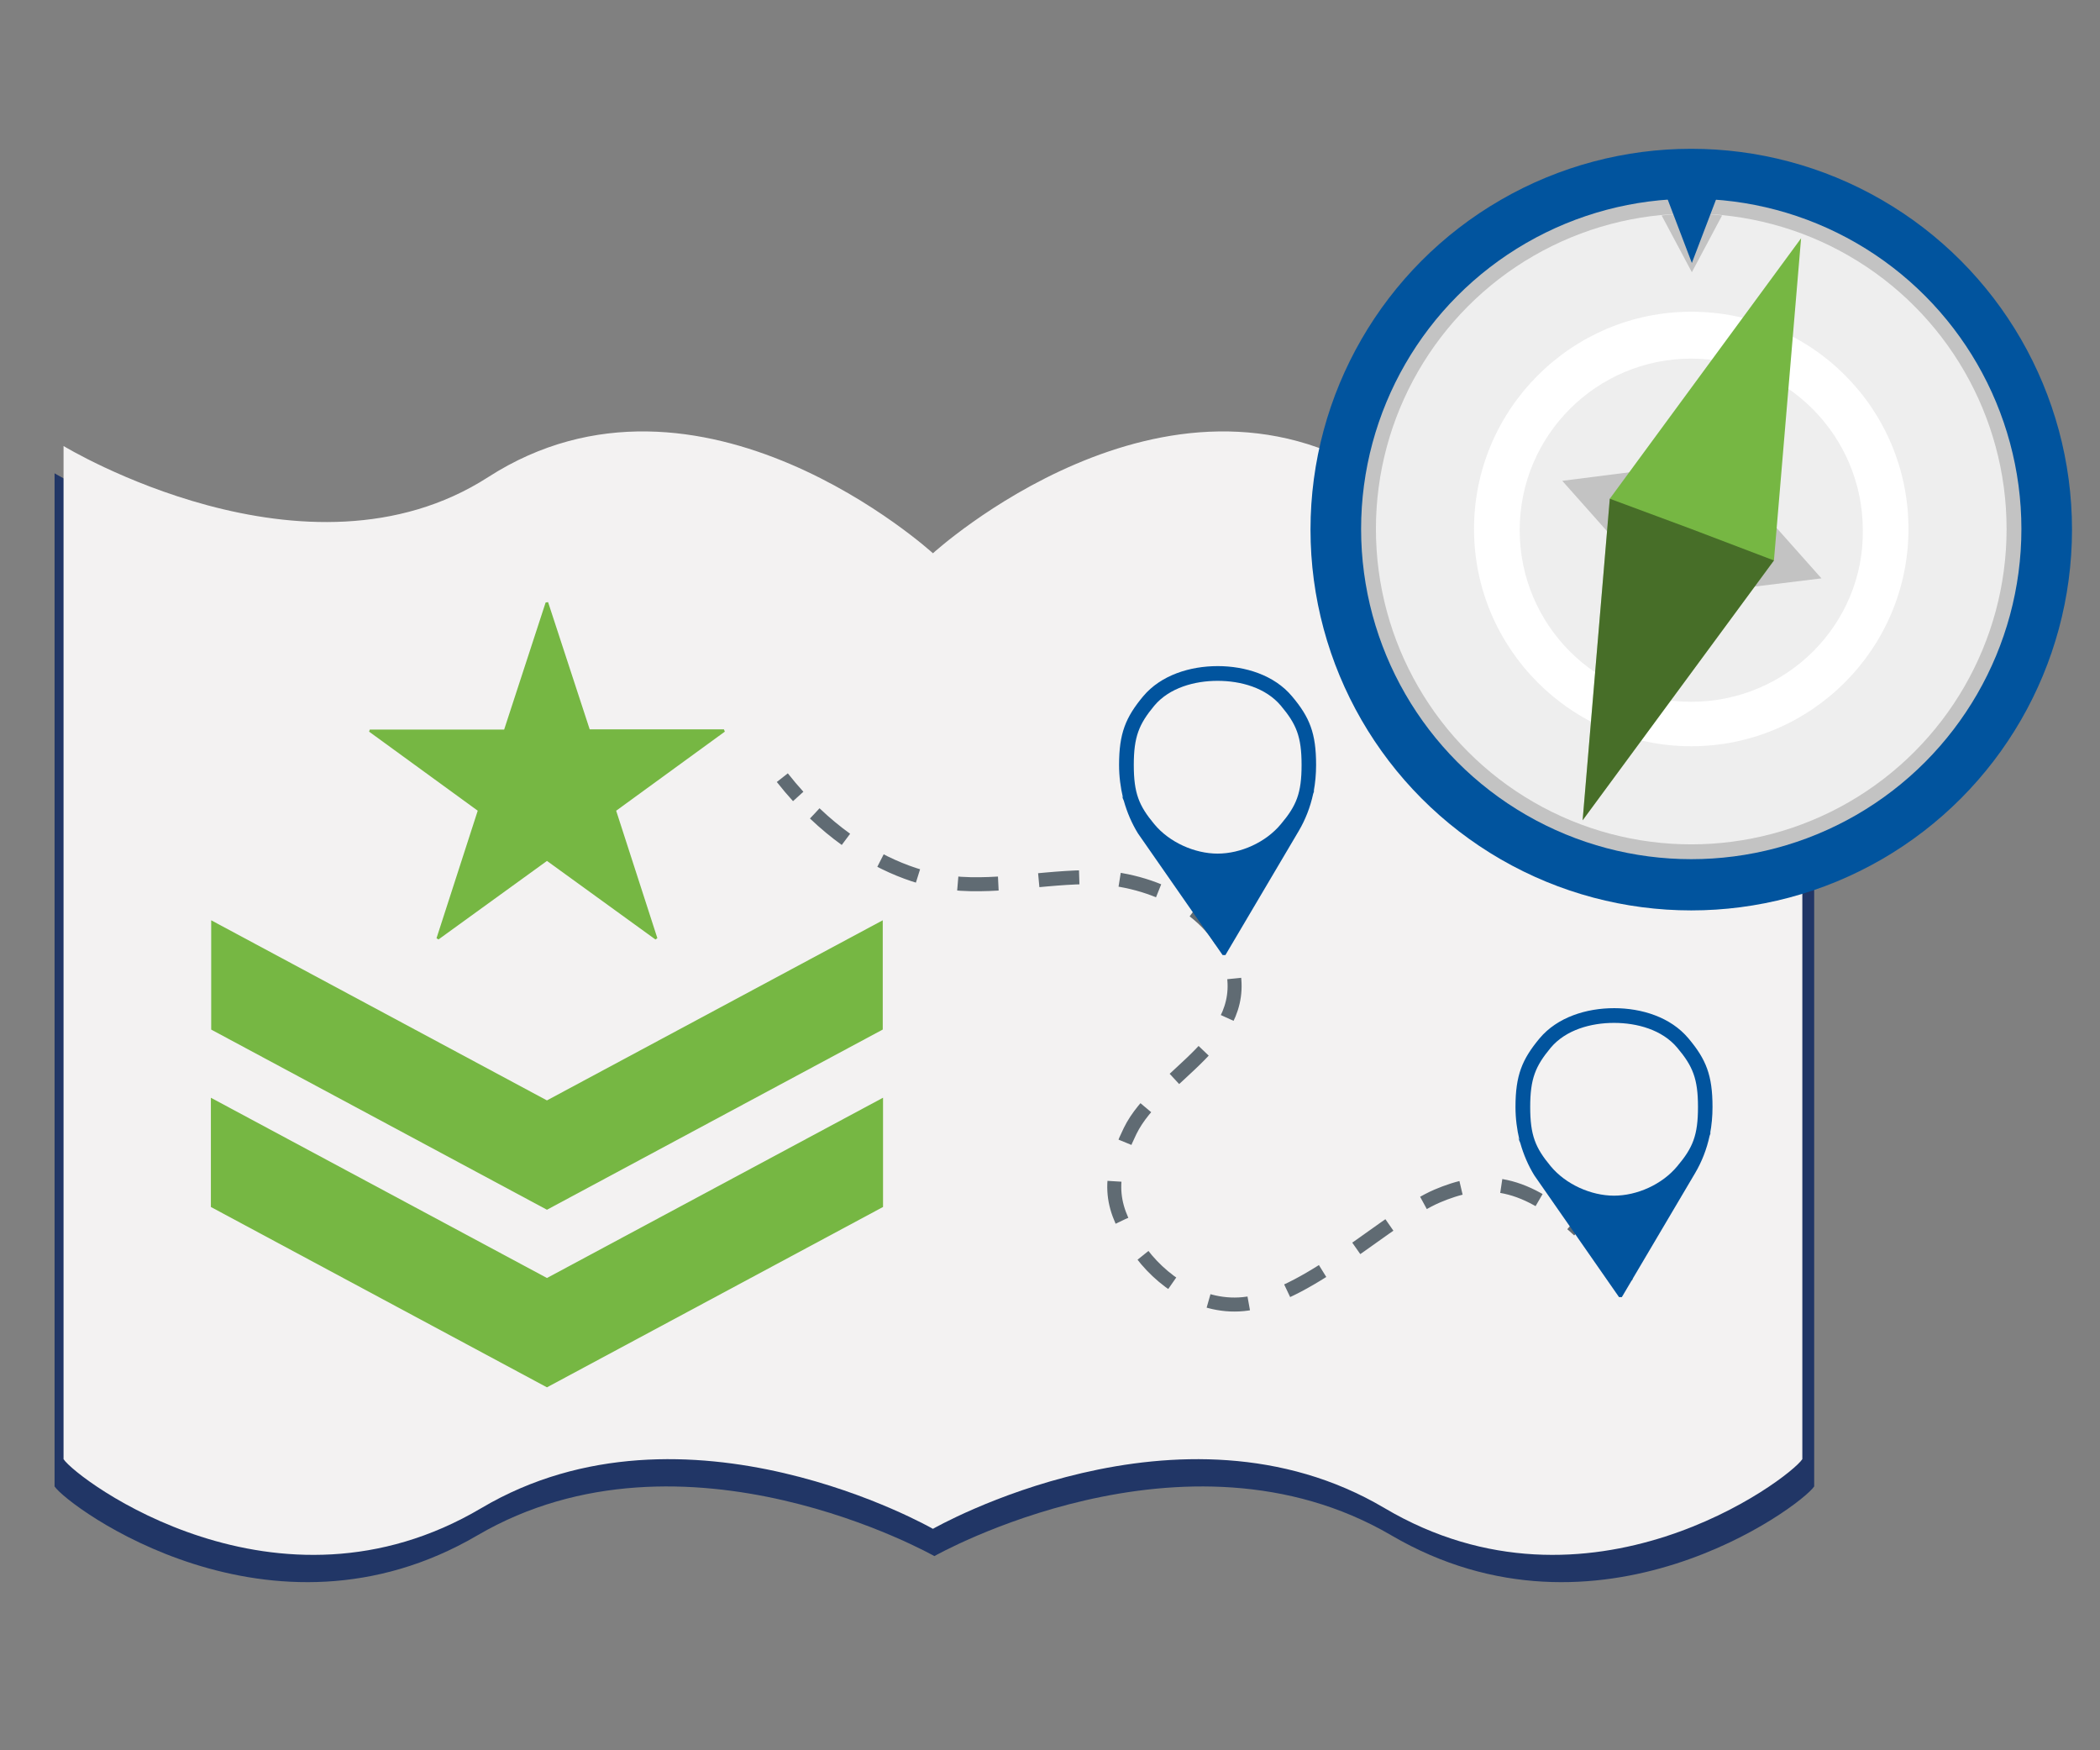 <?xml version="1.0" encoding="UTF-8"?>
<svg id="Layer_1" data-name="Layer 1" xmlns="http://www.w3.org/2000/svg" version="1.1" viewBox="0 0 300 250">
  <rect x="0" y="0" width="300" height="250" fill="#808080" stroke="none"/>
  <defs>
    <style>
      .cls-1, .cls-2 {
        fill: none;
        stroke: #606b73;
        stroke-miterlimit: 10;
        stroke-width: 2px;
      }

      .cls-3 {
        fill: #eee;
      }

      .cls-3, .cls-4, .cls-5, .cls-6, .cls-7, .cls-8, .cls-9, .cls-10 {
        stroke-width: 0px;
      }

      .cls-4 {
        fill: #01549e;
      }

      .cls-2 {
        stroke-dasharray: 0 0 0 0 0 0 5.797 5.797;
      }

      .cls-5 {
        fill: #c3c3c3;
      }

      .cls-6 {
        fill: #f3f2f2;
      }

      .cls-7 {
        fill: #213666;
      }

      .cls-8 {
        fill: #000;
        isolation: isolate;
        opacity: .4;
      }

      .cls-9 {
        fill: #fff;
      }

      .cls-10 {
        fill: #76b743;
      }
    </style>
  </defs>
  <g>
    <path class="cls-7" d="M198.763,219.299c-29.553-17.291-65.28,2.966-65.28,2.966,0,0-35.725-20.257-65.278-2.966-29.554,17.297-58.461-4.091-60.409-6.985V67.602s35.156,21.126,61.38,4.447c30.669-19.501,64.307,10.873,64.307,10.873,0,0,33.643-30.374,64.307-10.873,26.223,16.679,61.38-4.447,61.38-4.447v144.712c-1.95,2.895-30.85,24.283-60.408,6.985h0Z"/>
    <path class="cls-6" d="M197.783,215.404c-29.203-17.291-64.507,2.966-64.507,2.966,0,0-35.302-20.257-64.505-2.966-29.204,17.297-57.768-4.091-59.693-6.985V63.706s34.739,21.126,60.653,4.447c30.305-19.501,63.546,10.873,63.546,10.873,0,0,33.245-30.374,63.546-10.873,25.913,16.679,60.654-4.447,60.654-4.447v144.712c-1.927,2.895-30.485,24.283-59.693,6.985h0Z"/>
    <g>
      <path class="cls-1" d="M230.234,180.651c.727.849,1.471,1.755,2.235,2.719"/>
      <path class="cls-2" d="M116.396,116.184c5.947,5.66,12.133,8.46,16.986,9.525,6.814,1.494,14.234-.284,21.626-.42,9.031-.167,18.547,4.408,20.846,12.153,3.348,11.282-10.421,15.952-14.403,24.088-3.604,7.365-2.67,11.17,1.058,16.713,3.104,4.614,9.138,8.927,15.725,7.954,9.101-1.344,20.273-12.474,27.103-15.37,5.885-2.497,11.819-2.925,20.221,4.896"/>
      <path class="cls-1" d="M111.759,111.077c.746.948,1.505,1.842,2.269,2.684"/>
    </g>
    <g>
      <path class="cls-10" d="M30.17,147.058v-15.61c16.072,8.62,31.964,17.145,47.965,25.727,15.929-8.543,31.86-17.087,47.971-25.727v15.607c-15.929,8.547-31.921,17.128-47.969,25.738-16.013-8.591-31.967-17.149-47.967-25.734Z"/>
      <path class="cls-10" d="M126.148,156.792v15.605c-15.949,8.559-31.947,17.143-48.011,25.762-16.033-8.603-32.032-17.187-48.011-25.761v-15.602c16.101,8.633,32.02,17.17,48.013,25.745,15.941-8.55,31.843-17.079,48.009-25.75Z"/>
      <path class="cls-10" d="M68.248,115.798c-5.229-3.805-10.375-7.549-15.52-11.293.033-.099.067-.198.1-.296h19.193c1.999-6.125,3.961-12.137,5.924-18.148.118-.019.235-.038.352-.057,1.97,6.02,3.938,12.039,5.945,18.173h19.175c.044.108.088.217.131.325-5.134,3.737-10.268,7.473-15.524,11.298,1.97,6.092,3.926,12.144,5.883,18.197-.091.065-.182.13-.273.195-5.118-3.707-10.236-7.414-15.495-11.223-5.169,3.742-10.332,7.479-15.495,11.216-.095-.057-.191-.114-.286-.171,1.956-6.047,3.91-12.094,5.888-18.215Z"/>
    </g>
    <path class="cls-4" d="M230.571,144c3.941,0,8.091,1.271,10.64,4.321,2.518,2.993,3.433,5.263,3.433,9.794,0,1.334-.118,2.607-.355,3.851l.147-.296-.207.563c-.415,1.925-1.126,3.731-2.074,5.332l-10.465,17.709h-.4l-12.097-17.382c-.859-1.392-1.541-2.963-2.015-4.65l-.296-.71.178.295c-.356-1.511-.563-3.08-.563-4.71,0-4.53.946-6.802,3.434-9.794,2.548-3.05,6.729-4.321,10.64-4.321h0ZM239.61,149.654c-2.162-2.577-5.751-3.551-9.039-3.551-3.26,0-6.877.973-9.041,3.551-2.192,2.637-2.93,4.434-2.93,8.461,0,4.057.738,5.826,2.93,8.461,2.162,2.607,5.78,4.206,9.041,4.206,3.288,0,6.877-1.599,9.039-4.206,2.222-2.635,2.96-4.404,2.96-8.461,0-4.027-.738-5.825-2.96-8.461h0Z"/>
    <path class="cls-4" d="M173.94,95.142c3.941,0,8.091,1.271,10.64,4.321,2.518,2.993,3.433,5.263,3.433,9.794,0,1.334-.118,2.607-.355,3.851l.147-.296-.207.563c-.415,1.925-1.126,3.731-2.074,5.332l-10.465,17.709h-.4l-12.097-17.382c-.859-1.392-1.541-2.963-2.015-4.65l-.296-.71.178.295c-.356-1.511-.563-3.08-.563-4.71,0-4.53.946-6.802,3.434-9.794,2.548-3.05,6.729-4.321,10.64-4.321h0ZM182.98,100.797c-2.162-2.577-5.751-3.551-9.039-3.551-3.26,0-6.877.973-9.041,3.551-2.192,2.637-2.93,4.434-2.93,8.461,0,4.057.738,5.826,2.93,8.461,2.162,2.607,5.78,4.206,9.041,4.206,3.288,0,6.877-1.599,9.039-4.206,2.222-2.635,2.96-4.404,2.96-8.461,0-4.027-.738-5.825-2.96-8.461h0Z"/>
  </g>
  <g>
    <circle class="cls-4" cx="241.607" cy="75.645" r="54.393"/>
    <circle class="cls-5" cx="241.607" cy="75.556" r="47.164"/>
    <circle class="cls-3" cx="241.607" cy="75.556" r="45.048"/>
    <path class="cls-5" d="M237.375,30.772l4.319,8.111,4.319-8.111c-1.41-.176-2.822-.264-4.319-.264s-2.822.089-4.319.264Z"/>
    <path class="cls-9" d="M241.607,44.525c-17.102,0-31.032,13.929-31.032,31.032s13.929,31.032,31.032,31.032,31.032-13.929,31.032-31.032-13.753-31.032-31.032-31.032ZM241.607,100.24c-13.576,0-24.509-11.02-24.509-24.509,0-13.576,11.02-24.509,24.509-24.509,13.576,0,24.509,11.02,24.509,24.509.176,13.4-10.844,24.509-24.509,24.509Z"/>
    <g>
      <polygon class="cls-5" points="260.207 82.61 245.31 65.859 241.607 75.556 237.992 85.341 260.207 82.61"/>
      <polygon class="cls-5" points="223.182 68.679 237.992 85.341 241.607 75.556 245.31 65.859 223.182 68.679"/>
    </g>
    <polygon class="cls-10" points="229.97 71.237 226.091 117.166 253.419 80.052 257.298 34.034 229.97 71.237"/>
    <polygon class="cls-8" points="226.091 117.166 253.419 80.052 241.607 75.556 229.97 71.237 226.091 117.166"/>
    <path class="cls-4" d="M237.463,26.453l4.232,11.109,4.232-11.109c-1.41-.089-2.822-.176-4.232-.176-1.499,0-2.822,0-4.232.176Z"/>
  </g>
</svg>